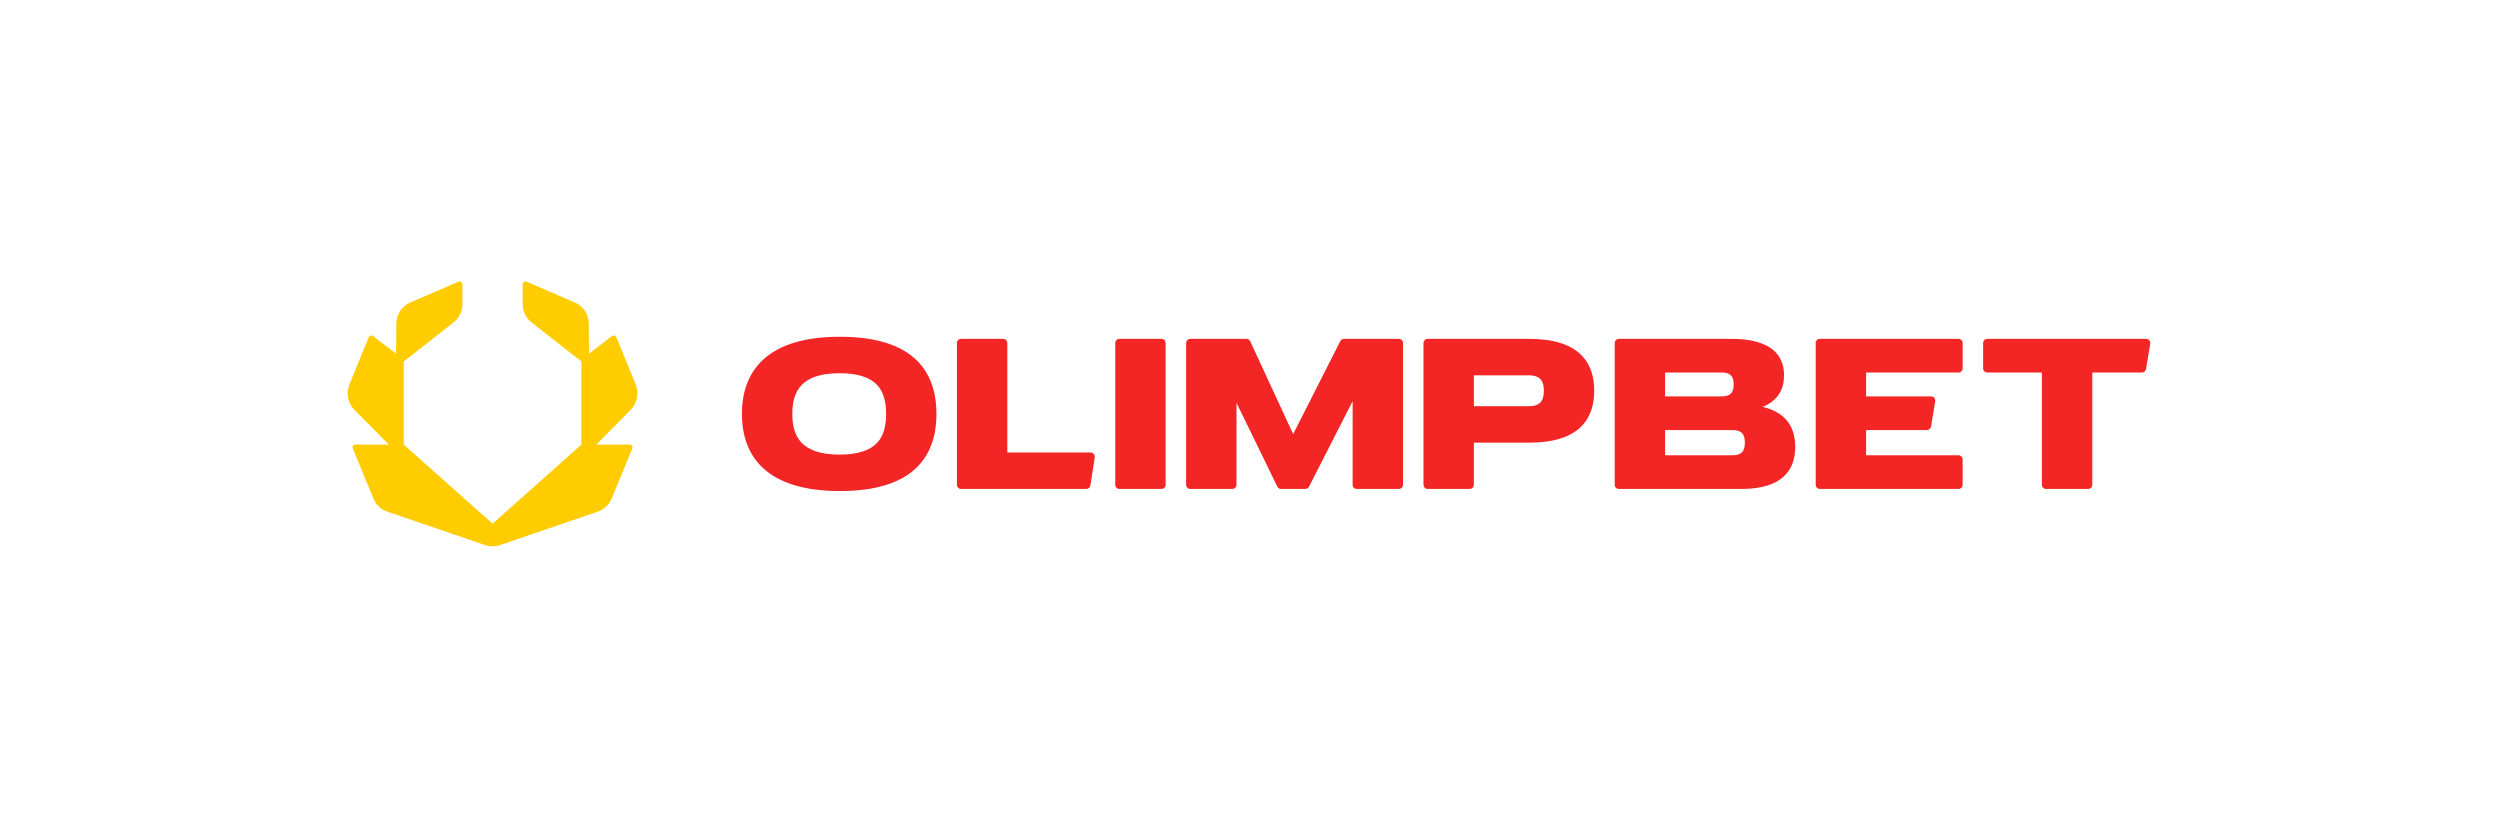 <svg width="302" height="100" viewBox="0 0 302 100" fill="none" xmlns="http://www.w3.org/2000/svg">
<path d="M45.059 40.599C44.882 40.464 44.627 40.536 44.541 40.745L42.212 46.434C41.782 47.487 42.019 48.702 42.811 49.504L46.964 53.71L42.933 53.701C42.688 53.7 42.523 53.955 42.618 54.186L45.117 60.237C45.423 60.976 46.024 61.545 46.767 61.799L58.636 65.856C59.197 66.048 59.803 66.048 60.364 65.856L72.233 61.799C72.976 61.545 73.577 60.976 73.883 60.237L76.382 54.186C76.478 53.955 76.312 53.7 76.067 53.701L72.036 53.71L76.189 49.504C76.982 48.702 77.218 47.487 76.788 46.434L74.459 40.745C74.373 40.536 74.118 40.464 73.94 40.599L71.148 42.724L71.122 39.103C71.114 37.986 70.457 36.981 69.452 36.547L63.611 34.028C63.386 33.931 63.137 34.1 63.137 34.35V36.725C63.137 37.596 63.532 38.416 64.207 38.945L70.231 43.669V53.71L59.5 63.265L48.769 53.71V43.669L54.793 38.945C55.468 38.416 55.863 37.596 55.863 36.725V34.35C55.863 34.1 55.614 33.931 55.389 34.028L49.548 36.547C48.542 36.981 47.886 37.986 47.878 39.103L47.852 42.724L45.059 40.599Z" fill="#FFCC00"/>
<path fill-rule="evenodd" clip-rule="evenodd" d="M113.123 50C113.123 55.148 110.317 59.32 101.468 59.32C92.619 59.32 89.625 55.148 89.625 50C89.625 44.852 92.619 40.68 101.468 40.68C110.317 40.68 113.123 44.852 113.123 50ZM107.037 50C107.037 52.714 106.071 54.914 101.424 54.914C96.776 54.914 95.711 52.714 95.711 50C95.711 47.286 96.776 45.086 101.424 45.086C106.071 45.086 107.037 47.286 107.037 50ZM121.175 40.934C121.455 40.934 121.682 41.161 121.682 41.442V54.66H131.741C132.052 54.66 132.29 54.938 132.243 55.246L131.722 58.635C131.684 58.883 131.472 59.066 131.221 59.066H116.104C115.824 59.066 115.597 58.839 115.597 58.558V41.442C115.597 41.161 115.824 40.934 116.104 40.934H121.175ZM134.723 41.442C134.723 41.161 134.95 40.934 135.23 40.934H140.301C140.581 40.934 140.808 41.161 140.808 41.442V58.558C140.808 58.839 140.581 59.066 140.301 59.066H135.23C134.95 59.066 134.723 58.839 134.723 58.558V41.442ZM143.282 41.442C143.282 41.161 143.509 40.934 143.789 40.934H150.566C150.763 40.934 150.943 41.049 151.026 41.228L156.214 52.438L161.905 41.212C161.992 41.041 162.167 40.934 162.358 40.934H168.977C169.258 40.934 169.485 41.161 169.485 41.442V58.558C169.485 58.839 169.258 59.066 168.977 59.066H163.906C163.626 59.066 163.399 58.839 163.399 58.558V48.46L158.131 58.789C158.044 58.959 157.87 59.066 157.679 59.066H154.756C154.562 59.066 154.385 58.955 154.3 58.781L149.368 48.657V58.558C149.368 58.839 149.141 59.066 148.861 59.066H143.789C143.509 59.066 143.282 58.839 143.282 58.558V41.442ZM172.466 40.934C172.186 40.934 171.959 41.161 171.959 41.442V58.558C171.959 58.839 172.186 59.066 172.466 59.066H177.537C177.817 59.066 178.044 58.839 178.044 58.558V53.474H184.637H184.743C190.696 53.474 192.583 50.667 192.583 47.204C192.583 43.741 190.696 40.934 184.743 40.934C184.707 40.934 184.672 40.934 184.637 40.934L172.466 40.934ZM178.044 45.34V49.068H184.653C186.18 49.068 186.497 48.27 186.497 47.204C186.497 46.138 186.18 45.34 184.653 45.34H178.044ZM195.056 41.442C195.056 41.161 195.284 40.934 195.564 40.934H209.088H209.139C213.977 40.934 215.512 42.906 215.512 45.34C215.512 46.969 214.824 48.392 212.917 49.154C215.859 49.824 216.864 51.732 216.864 53.982C216.864 56.79 215.297 59.066 210.357 59.066H210.271H195.564C195.284 59.066 195.056 58.839 195.056 58.558V41.442ZM201.143 54.999H209.088V54.994C209.147 54.997 209.207 54.999 209.271 54.999C210.519 54.999 210.777 54.346 210.777 53.474C210.777 52.601 210.519 51.949 209.271 51.949C209.207 51.949 209.147 51.95 209.088 51.954V51.949H201.143V54.999ZM201.143 47.882H208.073C209.191 47.857 209.425 47.248 209.425 46.441C209.425 45.634 209.191 45.026 208.073 45.001H201.143V47.882ZM219.845 40.934C219.565 40.934 219.337 41.161 219.337 41.442V58.558C219.337 58.839 219.565 59.066 219.845 59.066H236.581C236.861 59.066 237.088 58.839 237.088 58.558V55.507C237.088 55.227 236.861 54.999 236.581 54.999H225.424V51.949H232.771C233.017 51.949 233.229 51.769 233.271 51.524L233.777 48.474C233.829 48.164 233.591 47.882 233.277 47.882H225.424V45.001H236.581C236.861 45.001 237.088 44.773 237.088 44.492V41.442C237.088 41.161 236.861 40.934 236.581 40.934H219.845ZM239.561 41.442C239.561 41.161 239.789 40.934 240.069 40.934H259.249C259.563 40.934 259.801 41.216 259.749 41.526L259.241 44.576C259.201 44.821 258.989 45.001 258.741 45.001H252.748V58.558C252.748 58.839 252.52 59.066 252.24 59.066H247.169C246.889 59.066 246.661 58.839 246.661 58.558V45.001H240.069C239.789 45.001 239.561 44.773 239.561 44.492V41.442Z" fill="#F42525"/>
</svg>
